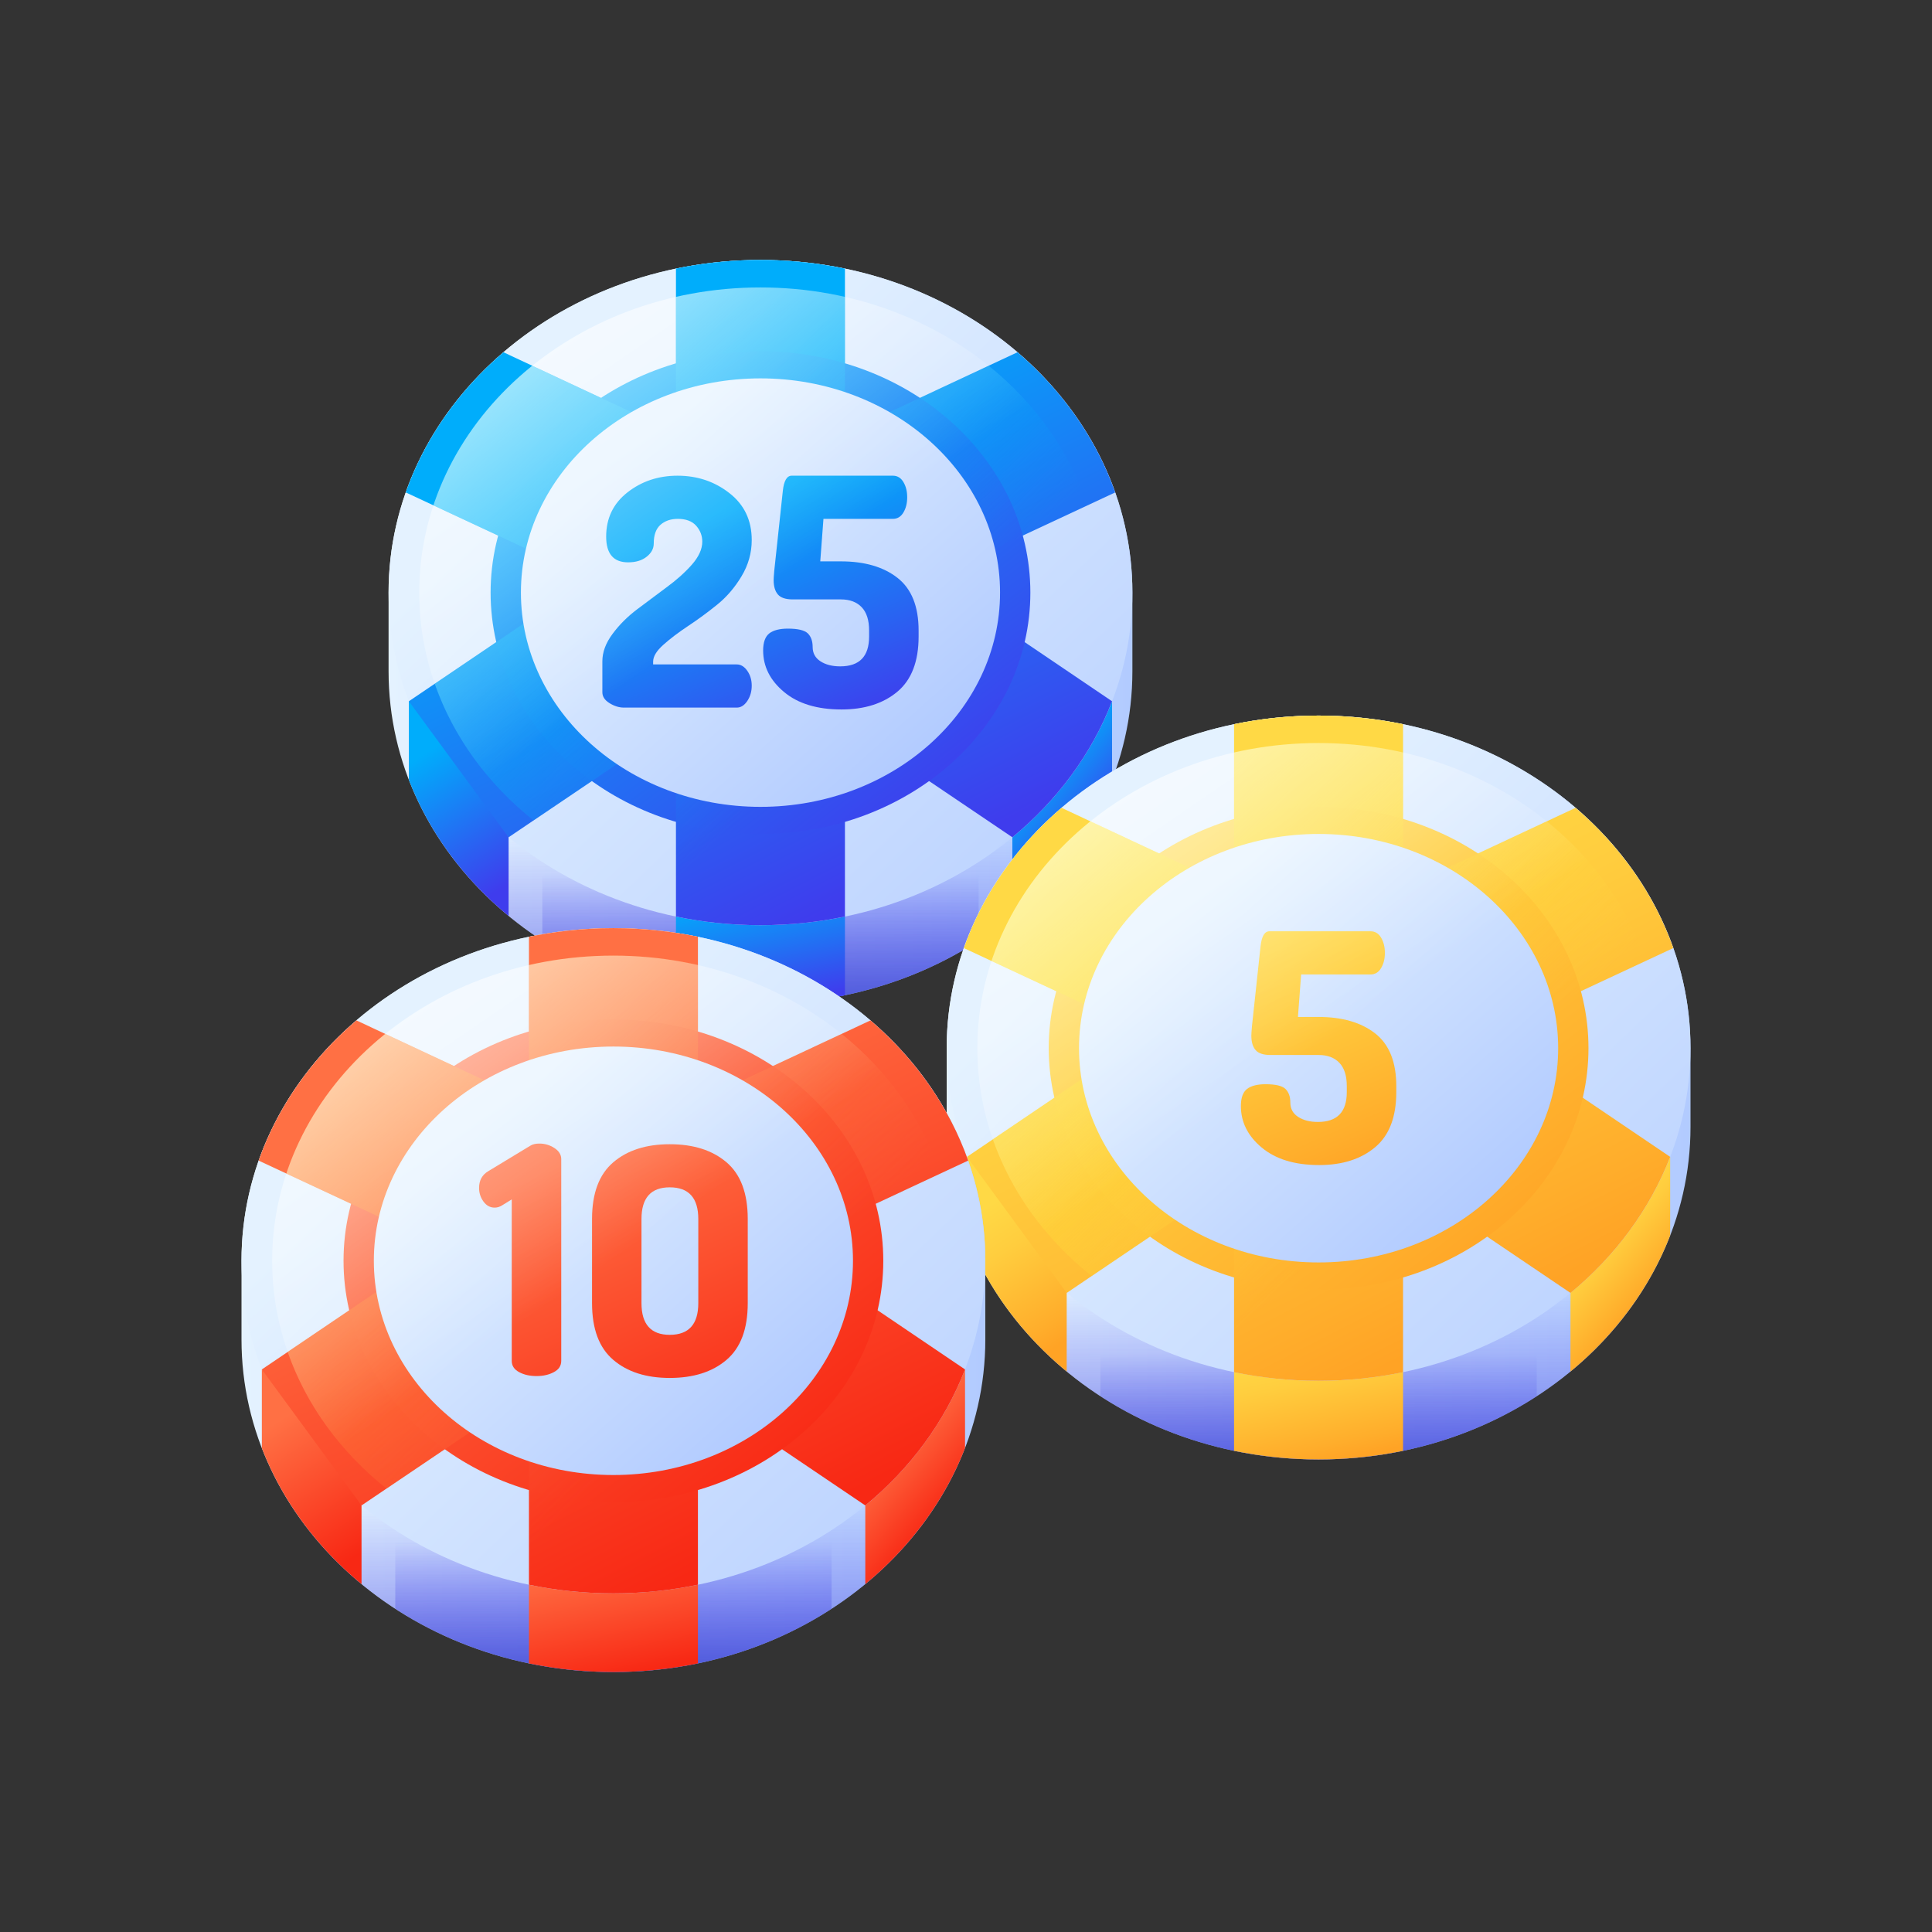 <svg width="32" height="32" viewBox="0 0 32 32" fill="none" xmlns="http://www.w3.org/2000/svg">
<rect x="0" y="0" width="32" height="32" fill="#333333" stroke="none"/>
<g clip-path="url(#clip0_495_5960)">
<path d="M18.756 9.815C18.756 6.773 15.998 4.306 12.596 4.306C9.194 4.306 6.436 6.773 6.436 9.815V11.118C6.436 14.16 9.194 16.627 12.596 16.627C15.998 16.627 18.756 14.16 18.756 11.118C18.756 11.113 18.756 9.82 18.756 9.815Z" fill="url(#paint0_linear_495_5960)"/>
<path d="M17.669 6.69C16.558 5.25 14.7 4.306 12.596 4.306C10.491 4.306 8.634 5.25 7.522 6.69V14.242C8.634 15.683 10.491 16.627 12.596 16.627C14.7 16.627 16.558 15.683 17.669 14.242L17.669 6.69Z" fill="url(#paint1_linear_495_5960)"/>
<path d="M16.768 15.171C17.509 14.56 18.083 13.788 18.419 12.918V11.615L16.768 13.868V15.171Z" fill="url(#paint2_linear_495_5960)"/>
<path d="M8.983 15.58C9.998 16.238 11.246 16.627 12.596 16.627C13.946 16.627 15.194 16.238 16.209 15.58V5.353C15.194 4.695 13.946 4.306 12.596 4.306C11.246 4.306 9.998 4.695 8.983 5.353V15.58Z" fill="url(#paint3_linear_495_5960)"/>
<path d="M11.196 16.484C11.646 16.577 12.114 16.627 12.596 16.627C13.077 16.627 13.546 16.577 13.995 16.484V4.449C13.546 4.356 13.077 4.306 12.596 4.306C12.114 4.306 11.646 4.356 11.196 4.449V16.484Z" fill="url(#paint4_linear_495_5960)"/>
<path d="M12.596 15.324C15.998 15.324 18.756 12.858 18.756 9.815C18.756 6.773 15.998 4.306 12.596 4.306C9.194 4.306 6.436 6.773 6.436 9.815C6.436 12.858 9.194 15.324 12.596 15.324Z" fill="url(#paint5_linear_495_5960)"/>
<path d="M11.196 4.449V7.171L8.338 5.834C7.599 6.466 7.035 7.262 6.72 8.156L9.776 9.583L6.772 11.615C7.109 12.486 7.682 13.257 8.424 13.868L11.196 11.996V15.181C11.646 15.275 12.114 15.324 12.596 15.324C13.077 15.324 13.546 15.275 13.995 15.181V11.996L16.768 13.868C17.509 13.258 18.083 12.486 18.419 11.615L15.416 9.583L18.471 8.156C18.156 7.262 17.593 6.466 16.853 5.834L13.995 7.171V4.449C13.94 4.438 13.884 4.427 13.827 4.417C13.466 4.351 13.016 4.299 12.5 4.306C11.993 4.313 11.552 4.375 11.196 4.449Z" fill="url(#paint6_linear_495_5960)"/>
<path d="M12.596 13.813C15.065 13.813 17.066 12.023 17.066 9.815C17.066 7.608 15.065 5.818 12.596 5.818C10.127 5.818 8.126 7.608 8.126 9.815C8.126 12.023 10.127 13.813 12.596 13.813Z" fill="url(#paint7_linear_495_5960)"/>
<path d="M16.375 6.058L13.995 7.171V4.917C13.548 4.815 13.079 4.761 12.596 4.761C12.113 4.761 11.644 4.815 11.196 4.917V7.171L8.816 6.058C8.054 6.671 7.479 7.468 7.179 8.371L9.776 9.583L7.201 11.325C7.51 12.209 8.083 12.988 8.837 13.589L11.196 11.996V14.713C11.644 14.815 12.113 14.87 12.596 14.87C13.079 14.87 13.548 14.815 13.995 14.713V11.996L16.355 13.589C17.109 12.988 17.682 12.209 17.991 11.325L15.416 9.583L18.013 8.371C17.712 7.468 17.138 6.671 16.375 6.058Z" fill="url(#paint8_linear_495_5960)"/>
<path d="M12.596 13.364C14.787 13.364 16.564 11.775 16.564 9.815C16.564 7.856 14.787 6.267 12.596 6.267C10.405 6.267 8.628 7.856 8.628 9.815C8.628 11.775 10.405 13.364 12.596 13.364Z" fill="url(#paint9_linear_495_5960)"/>
<path d="M6.772 12.918C7.109 13.788 7.682 14.56 8.424 15.171V13.868L6.772 11.615V12.918Z" fill="url(#paint10_linear_495_5960)"/>
<path d="M9.977 11.466V10.953C9.977 10.802 10.033 10.65 10.146 10.499C10.258 10.347 10.394 10.212 10.553 10.092L11.036 9.731C11.202 9.61 11.343 9.484 11.459 9.353C11.574 9.222 11.632 9.095 11.632 8.971C11.632 8.872 11.598 8.784 11.531 8.708C11.463 8.632 11.362 8.594 11.227 8.594C11.11 8.594 11.014 8.627 10.94 8.692C10.865 8.758 10.828 8.861 10.828 9.003C10.828 9.086 10.789 9.159 10.711 9.221C10.633 9.283 10.531 9.314 10.403 9.314C10.161 9.314 10.04 9.172 10.04 8.888C10.04 8.583 10.158 8.339 10.393 8.155C10.628 7.971 10.905 7.879 11.222 7.879C11.549 7.879 11.836 7.975 12.082 8.168C12.328 8.36 12.451 8.619 12.451 8.945C12.451 9.157 12.395 9.357 12.282 9.545C12.17 9.732 12.034 9.89 11.876 10.017C11.718 10.145 11.558 10.262 11.398 10.368C11.238 10.474 11.101 10.578 10.988 10.679C10.874 10.78 10.818 10.873 10.818 10.958V11.005H12.203C12.27 11.005 12.328 11.04 12.377 11.11C12.427 11.181 12.451 11.263 12.451 11.357C12.451 11.452 12.427 11.536 12.378 11.61C12.329 11.683 12.271 11.72 12.204 11.72H10.334C10.254 11.72 10.174 11.695 10.095 11.646C10.016 11.597 9.977 11.537 9.977 11.466Z" fill="url(#paint11_linear_495_5960)"/>
<path d="M12.64 10.774C12.64 10.637 12.675 10.543 12.743 10.49C12.811 10.438 12.914 10.412 13.05 10.412C13.215 10.412 13.324 10.438 13.379 10.49C13.433 10.543 13.46 10.618 13.46 10.716C13.46 10.818 13.503 10.897 13.589 10.953C13.675 11.009 13.784 11.037 13.917 11.037C14.236 11.037 14.395 10.872 14.395 10.543V10.443C14.395 10.271 14.354 10.143 14.272 10.057C14.189 9.971 14.075 9.928 13.928 9.928H13.129C13.014 9.928 12.932 9.901 12.885 9.847C12.838 9.793 12.814 9.713 12.814 9.608C12.814 9.583 12.817 9.533 12.824 9.455L12.966 8.131C12.984 7.963 13.033 7.879 13.113 7.879H14.789C14.863 7.879 14.921 7.914 14.963 7.984C15.005 8.054 15.026 8.138 15.026 8.237C15.026 8.335 15.005 8.419 14.963 8.489C14.921 8.559 14.863 8.594 14.789 8.594H13.639L13.586 9.298H13.928C14.32 9.298 14.633 9.389 14.865 9.571C15.098 9.753 15.215 10.044 15.215 10.443V10.543C15.215 10.956 15.097 11.261 14.863 11.457C14.628 11.653 14.32 11.751 13.938 11.751C13.535 11.751 13.218 11.655 12.987 11.462C12.756 11.27 12.64 11.04 12.64 10.774Z" fill="url(#paint12_linear_495_5960)"/>
<path d="M12.596 14.87C15.717 14.87 18.247 12.607 18.247 9.815C18.247 7.024 15.717 4.761 12.596 4.761C9.474 4.761 6.944 7.024 6.944 9.815C6.944 12.607 9.474 14.87 12.596 14.87Z" fill="url(#paint13_linear_495_5960)"/>
<path d="M28 17.361C28 14.319 25.242 11.852 21.84 11.852C18.438 11.852 15.68 14.319 15.68 17.361V18.664C15.68 21.706 18.438 24.173 21.84 24.173C25.242 24.173 28 21.706 28 18.664C28 18.66 28 17.366 28 17.361Z" fill="url(#paint14_linear_495_5960)"/>
<path d="M26.913 14.237C25.802 12.796 23.944 11.852 21.84 11.852C19.735 11.852 17.878 12.796 16.766 14.237V21.789C17.878 23.229 19.735 24.173 21.84 24.173C23.944 24.173 25.802 23.229 26.913 21.789V14.237Z" fill="url(#paint15_linear_495_5960)"/>
<path d="M26.012 22.717C26.753 22.106 27.327 21.334 27.663 20.463V19.161L26.012 21.414V22.717Z" fill="url(#paint16_linear_495_5960)"/>
<path d="M18.227 23.126C19.242 23.784 20.49 24.173 21.84 24.173C23.19 24.173 24.438 23.784 25.453 23.126V12.899C24.438 12.241 23.19 11.852 21.84 11.852C20.49 11.852 19.242 12.241 18.227 12.899V23.126Z" fill="url(#paint17_linear_495_5960)"/>
<path d="M20.44 24.03C20.89 24.123 21.358 24.173 21.84 24.173C22.321 24.173 22.79 24.123 23.239 24.03V11.995C22.79 11.902 22.321 11.852 21.84 11.852C21.358 11.852 20.89 11.902 20.44 11.995V24.03Z" fill="url(#paint18_linear_495_5960)"/>
<path d="M21.84 22.87C25.242 22.87 28 20.404 28 17.361C28 14.319 25.242 11.852 21.84 11.852C18.438 11.852 15.68 14.319 15.68 17.361C15.68 20.404 18.438 22.87 21.84 22.87Z" fill="url(#paint19_linear_495_5960)"/>
<path d="M20.44 11.995L20.44 14.717L17.582 13.38C16.843 14.013 16.279 14.808 15.964 15.703L19.02 17.129L16.016 19.161C16.353 20.032 16.926 20.803 17.668 21.415L20.44 19.542V22.728C20.89 22.821 21.358 22.87 21.84 22.87C22.321 22.87 22.79 22.821 23.239 22.728V19.542L26.012 21.415C26.753 20.804 27.327 20.032 27.663 19.161L24.66 17.129L27.715 15.703C27.4 14.808 26.837 14.013 26.097 13.38L23.239 14.717V11.995H23.239C22.842 11.914 22.338 11.846 21.753 11.853C21.245 11.859 20.801 11.921 20.44 11.995Z" fill="url(#paint20_linear_495_5960)"/>
<path d="M21.84 21.359C24.309 21.359 26.31 19.569 26.31 17.361C26.31 15.154 24.309 13.364 21.84 13.364C19.371 13.364 17.37 15.154 17.37 17.361C17.37 19.569 19.371 21.359 21.84 21.359Z" fill="url(#paint21_linear_495_5960)"/>
<path d="M25.619 13.604L23.239 14.717V12.463C22.792 12.361 22.323 12.307 21.84 12.307C21.357 12.307 20.888 12.361 20.44 12.463V14.717L18.06 13.604C17.298 14.217 16.723 15.014 16.423 15.917L19.02 17.129L16.445 18.871C16.754 19.755 17.327 20.534 18.081 21.135L20.44 19.542V22.259C20.888 22.361 21.357 22.416 21.84 22.416C22.323 22.416 22.792 22.361 23.239 22.259V19.542L25.599 21.135C26.353 20.534 26.926 19.755 27.235 18.871L24.66 17.129L27.257 15.917C26.956 15.014 26.382 14.217 25.619 13.604Z" fill="url(#paint22_linear_495_5960)"/>
<path d="M21.84 20.91C24.031 20.91 25.808 19.321 25.808 17.361C25.808 15.402 24.031 13.813 21.84 13.813C19.648 13.813 17.872 15.402 17.872 17.361C17.872 19.321 19.648 20.91 21.84 20.91Z" fill="url(#paint23_linear_495_5960)"/>
<path d="M16.016 20.464C16.353 21.334 16.926 22.106 17.668 22.717V21.414L16.016 19.161V20.464Z" fill="url(#paint24_linear_495_5960)"/>
<path d="M20.553 18.32C20.553 18.183 20.587 18.089 20.655 18.036C20.723 17.984 20.826 17.958 20.962 17.958C21.127 17.958 21.236 17.984 21.291 18.036C21.345 18.089 21.372 18.164 21.372 18.262C21.372 18.364 21.415 18.443 21.501 18.499C21.587 18.555 21.696 18.583 21.829 18.583C22.148 18.583 22.307 18.418 22.307 18.089V17.989C22.307 17.818 22.266 17.689 22.184 17.603C22.102 17.517 21.987 17.474 21.84 17.474H21.041C20.926 17.474 20.844 17.447 20.797 17.393C20.75 17.339 20.726 17.259 20.726 17.154C20.726 17.129 20.729 17.078 20.736 17.001L20.878 15.678C20.896 15.509 20.945 15.425 21.025 15.425H22.701C22.775 15.425 22.833 15.46 22.875 15.53C22.917 15.601 22.938 15.684 22.938 15.783C22.938 15.881 22.917 15.965 22.875 16.035C22.833 16.105 22.775 16.14 22.701 16.14H21.551L21.498 16.844H21.84C22.232 16.844 22.545 16.935 22.778 17.117C23.01 17.299 23.127 17.59 23.127 17.989V18.089C23.127 18.502 23.01 18.807 22.775 19.003C22.54 19.199 22.232 19.297 21.85 19.297C21.447 19.297 21.131 19.201 20.899 19.008C20.668 18.816 20.553 18.586 20.553 18.32Z" fill="url(#paint25_linear_495_5960)"/>
<path d="M21.84 22.416C24.961 22.416 27.491 20.153 27.491 17.361C27.491 14.57 24.961 12.307 21.84 12.307C18.718 12.307 16.188 14.57 16.188 17.361C16.188 20.153 18.718 22.416 21.84 22.416Z" fill="url(#paint26_linear_495_5960)"/>
<path d="M16.32 20.882C16.32 17.84 13.562 15.373 10.16 15.373C6.758 15.373 4 17.84 4 20.882V22.185C4 25.227 6.758 27.694 10.16 27.694C13.562 27.694 16.32 25.227 16.32 22.185C16.32 22.18 16.32 20.887 16.32 20.882Z" fill="url(#paint27_linear_495_5960)"/>
<path d="M15.234 17.758C14.122 16.317 12.265 15.373 10.16 15.373C8.056 15.373 6.198 16.317 5.087 17.758V25.309C6.198 26.75 8.056 27.694 10.16 27.694C12.265 27.694 14.122 26.75 15.234 25.309V17.758Z" fill="url(#paint28_linear_495_5960)"/>
<path d="M14.332 26.238C15.074 25.627 15.647 24.855 15.984 23.985V22.682L14.332 24.935V26.238Z" fill="url(#paint29_linear_495_5960)"/>
<path d="M6.547 26.646C7.562 27.305 8.81 27.694 10.16 27.694C11.51 27.694 12.758 27.305 13.773 26.646V16.42C12.758 15.762 11.51 15.373 10.16 15.373C8.81 15.373 7.562 15.762 6.547 16.42V26.646Z" fill="url(#paint30_linear_495_5960)"/>
<path d="M8.761 27.551C9.21 27.644 9.679 27.694 10.16 27.694C10.642 27.694 11.11 27.644 11.56 27.551V15.516C11.11 15.423 10.642 15.373 10.16 15.373C9.679 15.373 9.21 15.423 8.761 15.516V27.551Z" fill="url(#paint31_linear_495_5960)"/>
<path d="M10.16 26.391C13.562 26.391 16.32 23.925 16.32 20.882C16.32 17.84 13.562 15.373 10.16 15.373C6.758 15.373 4 17.84 4 20.882C4 23.925 6.758 26.391 10.16 26.391Z" fill="url(#paint32_linear_495_5960)"/>
<path d="M8.761 15.516L8.761 18.238L5.903 16.901C5.163 17.534 4.6 18.329 4.284 19.223L7.34 20.65L4.337 22.682C4.673 23.553 5.247 24.324 5.988 24.935L8.761 23.063V26.248C9.21 26.342 9.679 26.391 10.16 26.391C10.642 26.391 11.11 26.342 11.56 26.248V23.063L14.332 24.935C15.074 24.325 15.647 23.553 15.984 22.682L12.98 20.65L16.036 19.223C15.72 18.329 15.157 17.534 14.418 16.901L11.56 18.238V15.516C11.184 15.439 10.709 15.373 10.16 15.373C9.611 15.373 9.137 15.439 8.761 15.516Z" fill="url(#paint33_linear_495_5960)"/>
<path d="M10.16 24.88C12.629 24.88 14.63 23.09 14.63 20.882C14.63 18.674 12.629 16.885 10.16 16.885C7.691 16.885 5.69 18.674 5.69 20.882C5.69 23.09 7.691 24.88 10.16 24.88Z" fill="url(#paint34_linear_495_5960)"/>
<path d="M13.94 17.125L11.56 18.238V15.984C11.112 15.882 10.643 15.828 10.16 15.828C9.677 15.828 9.208 15.882 8.761 15.984V18.238L6.381 17.125C5.618 17.738 5.044 18.535 4.743 19.438L7.34 20.65L4.765 22.392C5.074 23.276 5.647 24.055 6.401 24.656L8.761 23.063V25.78C9.208 25.882 9.677 25.937 10.16 25.937C10.643 25.937 11.112 25.882 11.56 25.78V23.063L13.919 24.656C14.673 24.055 15.246 23.276 15.555 22.392L12.98 20.65L15.577 19.438C15.277 18.535 14.702 17.738 13.94 17.125Z" fill="url(#paint35_linear_495_5960)"/>
<path d="M10.16 24.431C12.351 24.431 14.128 22.842 14.128 20.882C14.128 18.923 12.351 17.334 10.16 17.334C7.969 17.334 6.192 18.923 6.192 20.882C6.192 22.842 7.969 24.431 10.16 24.431Z" fill="url(#paint36_linear_495_5960)"/>
<path d="M4.337 23.985C4.673 24.855 5.247 25.627 5.988 26.238V24.935L4.337 22.682V23.985Z" fill="url(#paint37_linear_495_5960)"/>
<path d="M7.935 19.677C7.935 19.55 7.986 19.458 8.088 19.398L8.781 18.978C8.82 18.953 8.87 18.941 8.933 18.941C9.024 18.941 9.108 18.966 9.183 19.015C9.258 19.064 9.296 19.125 9.296 19.199V22.54C9.296 22.621 9.256 22.683 9.175 22.726C9.094 22.77 8.998 22.792 8.886 22.792C8.774 22.792 8.678 22.77 8.597 22.726C8.517 22.683 8.476 22.621 8.476 22.54V19.866L8.324 19.96C8.282 19.988 8.238 20.002 8.193 20.002C8.119 20.002 8.058 19.969 8.009 19.903C7.96 19.836 7.935 19.761 7.935 19.677Z" fill="url(#paint38_linear_495_5960)"/>
<path d="M9.806 21.584V20.191C9.806 19.764 9.923 19.451 10.158 19.251C10.392 19.051 10.704 18.952 11.093 18.952C11.485 18.952 11.798 19.051 12.033 19.251C12.268 19.451 12.385 19.764 12.385 20.191V21.584C12.385 22.011 12.268 22.324 12.033 22.524C11.798 22.724 11.485 22.823 11.093 22.823C10.704 22.823 10.392 22.724 10.158 22.524C9.923 22.324 9.806 22.011 9.806 21.584ZM10.625 21.584C10.625 21.934 10.781 22.109 11.093 22.109C11.408 22.109 11.566 21.934 11.566 21.584V20.191C11.566 19.841 11.408 19.666 11.093 19.666C10.781 19.666 10.625 19.841 10.625 20.191V21.584Z" fill="url(#paint39_linear_495_5960)"/>
<path d="M10.16 25.937C13.282 25.937 15.812 23.674 15.812 20.882C15.812 18.091 13.282 15.828 10.16 15.828C7.039 15.828 4.508 18.091 4.508 20.882C4.508 23.674 7.039 25.937 10.16 25.937Z" fill="url(#paint40_linear_495_5960)"/>
</g>
<defs>
<linearGradient id="paint0_linear_495_5960" x1="6.436" y1="10.466" x2="18.756" y2="10.466" gradientUnits="userSpaceOnUse">
<stop stop-color="#E4F2FF"/>
<stop offset="1" stop-color="#B2CBFF"/>
</linearGradient>
<linearGradient id="paint1_linear_495_5960" x1="12.596" y1="13.875" x2="12.596" y2="18.497" gradientUnits="userSpaceOnUse">
<stop stop-color="#3F3CED" stop-opacity="0"/>
<stop offset="0.28" stop-color="#3C3DE4" stop-opacity="0.28"/>
<stop offset="0.731" stop-color="#3541CC" stop-opacity="0.731"/>
<stop offset="1" stop-color="#2F43BB"/>
</linearGradient>
<linearGradient id="paint2_linear_495_5960" x1="17.046" y1="12.923" x2="18.161" y2="13.88" gradientUnits="userSpaceOnUse">
<stop stop-color="#00ADFB"/>
<stop offset="1" stop-color="#3F3CED"/>
</linearGradient>
<linearGradient id="paint3_linear_495_5960" x1="12.596" y1="14.477" x2="12.596" y2="18.088" gradientUnits="userSpaceOnUse">
<stop stop-color="#3F3CED" stop-opacity="0"/>
<stop offset="0.28" stop-color="#3C3DE4" stop-opacity="0.28"/>
<stop offset="0.731" stop-color="#3541CC" stop-opacity="0.731"/>
<stop offset="1" stop-color="#2F43BB"/>
</linearGradient>
<linearGradient id="paint4_linear_495_5960" x1="13.457" y1="14.516" x2="13.867" y2="16.441" gradientUnits="userSpaceOnUse">
<stop stop-color="#00ADFB"/>
<stop offset="1" stop-color="#3F3CED"/>
</linearGradient>
<linearGradient id="paint5_linear_495_5960" x1="9.841" y1="6.943" x2="19.074" y2="16.57" gradientUnits="userSpaceOnUse">
<stop stop-color="#E4F2FF"/>
<stop offset="1" stop-color="#B2CBFF"/>
</linearGradient>
<linearGradient id="paint6_linear_495_5960" x1="11.161" y1="7" x2="14.964" y2="14.462" gradientUnits="userSpaceOnUse">
<stop stop-color="#00ADFB"/>
<stop offset="1" stop-color="#3F3CED"/>
</linearGradient>
<linearGradient id="paint7_linear_495_5960" x1="10.294" y1="6.85" x2="15.496" y2="13.552" gradientUnits="userSpaceOnUse">
<stop stop-color="#00ADFB"/>
<stop offset="1" stop-color="#3F3CED"/>
</linearGradient>
<linearGradient id="paint8_linear_495_5960" x1="14.302" y1="11.569" x2="7.154" y2="4.222" gradientUnits="userSpaceOnUse">
<stop stop-color="#00ADFB" stop-opacity="0"/>
<stop offset="1" stop-color="#18CEFB"/>
</linearGradient>
<linearGradient id="paint9_linear_495_5960" x1="10.53" y1="7.499" x2="15.126" y2="12.652" gradientUnits="userSpaceOnUse">
<stop stop-color="#E4F2FF"/>
<stop offset="1" stop-color="#B2CBFF"/>
</linearGradient>
<linearGradient id="paint10_linear_495_5960" x1="6.974" y1="12.515" x2="8.364" y2="14.686" gradientUnits="userSpaceOnUse">
<stop stop-color="#00ADFB"/>
<stop offset="1" stop-color="#3F3CED"/>
</linearGradient>
<linearGradient id="paint11_linear_495_5960" x1="10.734" y1="9.001" x2="12.388" y2="12.827" gradientUnits="userSpaceOnUse">
<stop stop-color="#00ADFB"/>
<stop offset="1" stop-color="#3F3CED"/>
</linearGradient>
<linearGradient id="paint12_linear_495_5960" x1="13.151" y1="7.956" x2="14.805" y2="11.783" gradientUnits="userSpaceOnUse">
<stop stop-color="#00ADFB"/>
<stop offset="1" stop-color="#3F3CED"/>
</linearGradient>
<linearGradient id="paint13_linear_495_5960" x1="12.58" y1="9.792" x2="7.515" y2="2.425" gradientUnits="userSpaceOnUse">
<stop stop-color="white" stop-opacity="0"/>
<stop offset="1" stop-color="white"/>
</linearGradient>
<linearGradient id="paint14_linear_495_5960" x1="15.68" y1="18.012" x2="28" y2="18.012" gradientUnits="userSpaceOnUse">
<stop stop-color="#E4F2FF"/>
<stop offset="1" stop-color="#B2CBFF"/>
</linearGradient>
<linearGradient id="paint15_linear_495_5960" x1="21.84" y1="21.421" x2="21.84" y2="26.043" gradientUnits="userSpaceOnUse">
<stop stop-color="#3F3CED" stop-opacity="0"/>
<stop offset="0.28" stop-color="#3C3DE4" stop-opacity="0.28"/>
<stop offset="0.731" stop-color="#3541CC" stop-opacity="0.731"/>
<stop offset="1" stop-color="#2F43BB"/>
</linearGradient>
<linearGradient id="paint16_linear_495_5960" x1="26.29" y1="20.469" x2="27.405" y2="21.426" gradientUnits="userSpaceOnUse">
<stop stop-color="#FFD945"/>
<stop offset="0.304" stop-color="#FFCD3E"/>
<stop offset="0.856" stop-color="#FFAD2B"/>
<stop offset="1" stop-color="#FFA325"/>
</linearGradient>
<linearGradient id="paint17_linear_495_5960" x1="21.84" y1="22.426" x2="21.84" y2="26.038" gradientUnits="userSpaceOnUse">
<stop stop-color="#3F3CED" stop-opacity="0"/>
<stop offset="0.28" stop-color="#3C3DE4" stop-opacity="0.28"/>
<stop offset="0.731" stop-color="#3541CC" stop-opacity="0.731"/>
<stop offset="1" stop-color="#2F43BB"/>
</linearGradient>
<linearGradient id="paint18_linear_495_5960" x1="22.701" y1="22.062" x2="23.111" y2="23.987" gradientUnits="userSpaceOnUse">
<stop stop-color="#FFD945"/>
<stop offset="0.304" stop-color="#FFCD3E"/>
<stop offset="0.856" stop-color="#FFAD2B"/>
<stop offset="1" stop-color="#FFA325"/>
</linearGradient>
<linearGradient id="paint19_linear_495_5960" x1="19.085" y1="14.489" x2="28.318" y2="24.116" gradientUnits="userSpaceOnUse">
<stop stop-color="#E4F2FF"/>
<stop offset="1" stop-color="#B2CBFF"/>
</linearGradient>
<linearGradient id="paint20_linear_495_5960" x1="20.405" y1="14.546" x2="24.208" y2="22.008" gradientUnits="userSpaceOnUse">
<stop stop-color="#FFD945"/>
<stop offset="0.304" stop-color="#FFCD3E"/>
<stop offset="0.856" stop-color="#FFAD2B"/>
<stop offset="1" stop-color="#FFA325"/>
</linearGradient>
<linearGradient id="paint21_linear_495_5960" x1="19.538" y1="14.396" x2="24.74" y2="21.098" gradientUnits="userSpaceOnUse">
<stop stop-color="#FFD945"/>
<stop offset="0.304" stop-color="#FFCD3E"/>
<stop offset="0.856" stop-color="#FFAD2B"/>
<stop offset="1" stop-color="#FFA325"/>
</linearGradient>
<linearGradient id="paint22_linear_495_5960" x1="23.546" y1="19.115" x2="16.398" y2="11.768" gradientUnits="userSpaceOnUse">
<stop stop-color="#FFD945" stop-opacity="0"/>
<stop offset="1" stop-color="#FBED21"/>
</linearGradient>
<linearGradient id="paint23_linear_495_5960" x1="19.774" y1="15.045" x2="24.369" y2="20.198" gradientUnits="userSpaceOnUse">
<stop stop-color="#E4F2FF"/>
<stop offset="1" stop-color="#B2CBFF"/>
</linearGradient>
<linearGradient id="paint24_linear_495_5960" x1="16.219" y1="20.061" x2="17.608" y2="22.232" gradientUnits="userSpaceOnUse">
<stop stop-color="#FFD945"/>
<stop offset="0.304" stop-color="#FFCD3E"/>
<stop offset="0.856" stop-color="#FFAD2B"/>
<stop offset="1" stop-color="#FFA325"/>
</linearGradient>
<linearGradient id="paint25_linear_495_5960" x1="21.063" y1="15.502" x2="22.717" y2="19.329" gradientUnits="userSpaceOnUse">
<stop stop-color="#FFD945"/>
<stop offset="0.304" stop-color="#FFCD3E"/>
<stop offset="0.856" stop-color="#FFAD2B"/>
<stop offset="1" stop-color="#FFA325"/>
</linearGradient>
<linearGradient id="paint26_linear_495_5960" x1="21.824" y1="17.338" x2="16.759" y2="9.971" gradientUnits="userSpaceOnUse">
<stop stop-color="white" stop-opacity="0"/>
<stop offset="1" stop-color="white"/>
</linearGradient>
<linearGradient id="paint27_linear_495_5960" x1="4" y1="21.534" x2="16.32" y2="21.534" gradientUnits="userSpaceOnUse">
<stop stop-color="#E4F2FF"/>
<stop offset="1" stop-color="#B2CBFF"/>
</linearGradient>
<linearGradient id="paint28_linear_495_5960" x1="10.16" y1="24.942" x2="10.16" y2="29.564" gradientUnits="userSpaceOnUse">
<stop stop-color="#3F3CED" stop-opacity="0"/>
<stop offset="0.28" stop-color="#3C3DE4" stop-opacity="0.28"/>
<stop offset="0.731" stop-color="#3541CC" stop-opacity="0.731"/>
<stop offset="1" stop-color="#2F43BB"/>
</linearGradient>
<linearGradient id="paint29_linear_495_5960" x1="14.61" y1="23.99" x2="15.726" y2="24.947" gradientUnits="userSpaceOnUse">
<stop stop-color="#FF7044"/>
<stop offset="1" stop-color="#F82814"/>
</linearGradient>
<linearGradient id="paint30_linear_495_5960" x1="10.16" y1="25.544" x2="10.16" y2="29.155" gradientUnits="userSpaceOnUse">
<stop stop-color="#3F3CED" stop-opacity="0"/>
<stop offset="0.28" stop-color="#3C3DE4" stop-opacity="0.28"/>
<stop offset="0.731" stop-color="#3541CC" stop-opacity="0.731"/>
<stop offset="1" stop-color="#2F43BB"/>
</linearGradient>
<linearGradient id="paint31_linear_495_5960" x1="11.022" y1="25.583" x2="11.431" y2="27.508" gradientUnits="userSpaceOnUse">
<stop stop-color="#FF7044"/>
<stop offset="1" stop-color="#F82814"/>
</linearGradient>
<linearGradient id="paint32_linear_495_5960" x1="7.406" y1="18.01" x2="16.638" y2="27.637" gradientUnits="userSpaceOnUse">
<stop stop-color="#E4F2FF"/>
<stop offset="1" stop-color="#B2CBFF"/>
</linearGradient>
<linearGradient id="paint33_linear_495_5960" x1="8.726" y1="18.067" x2="12.528" y2="25.529" gradientUnits="userSpaceOnUse">
<stop stop-color="#FF7044"/>
<stop offset="1" stop-color="#F82814"/>
</linearGradient>
<linearGradient id="paint34_linear_495_5960" x1="7.858" y1="17.917" x2="13.06" y2="24.619" gradientUnits="userSpaceOnUse">
<stop stop-color="#FF7044"/>
<stop offset="1" stop-color="#F82814"/>
</linearGradient>
<linearGradient id="paint35_linear_495_5960" x1="11.866" y1="22.636" x2="4.718" y2="15.289" gradientUnits="userSpaceOnUse">
<stop stop-color="#FF7044" stop-opacity="0"/>
<stop offset="1" stop-color="#FFA325"/>
</linearGradient>
<linearGradient id="paint36_linear_495_5960" x1="8.095" y1="18.566" x2="12.69" y2="23.72" gradientUnits="userSpaceOnUse">
<stop stop-color="#E4F2FF"/>
<stop offset="1" stop-color="#B2CBFF"/>
</linearGradient>
<linearGradient id="paint37_linear_495_5960" x1="4.539" y1="23.582" x2="5.929" y2="25.753" gradientUnits="userSpaceOnUse">
<stop stop-color="#FF7044"/>
<stop offset="1" stop-color="#F82814"/>
</linearGradient>
<linearGradient id="paint38_linear_495_5960" x1="8.354" y1="19.704" x2="10.604" y2="24.64" gradientUnits="userSpaceOnUse">
<stop stop-color="#FF7044"/>
<stop offset="1" stop-color="#F82814"/>
</linearGradient>
<linearGradient id="paint39_linear_495_5960" x1="10.177" y1="18.873" x2="12.427" y2="23.809" gradientUnits="userSpaceOnUse">
<stop stop-color="#FF7044"/>
<stop offset="1" stop-color="#F82814"/>
</linearGradient>
<linearGradient id="paint40_linear_495_5960" x1="10.144" y1="20.859" x2="5.079" y2="13.492" gradientUnits="userSpaceOnUse">
<stop stop-color="white" stop-opacity="0"/>
<stop offset="1" stop-color="white"/>
</linearGradient>
<clipPath id="clip0_495_5960">
<rect width="24" height="24" fill="white" transform="translate(4 4)"/>
</clipPath>
</defs>
</svg>
